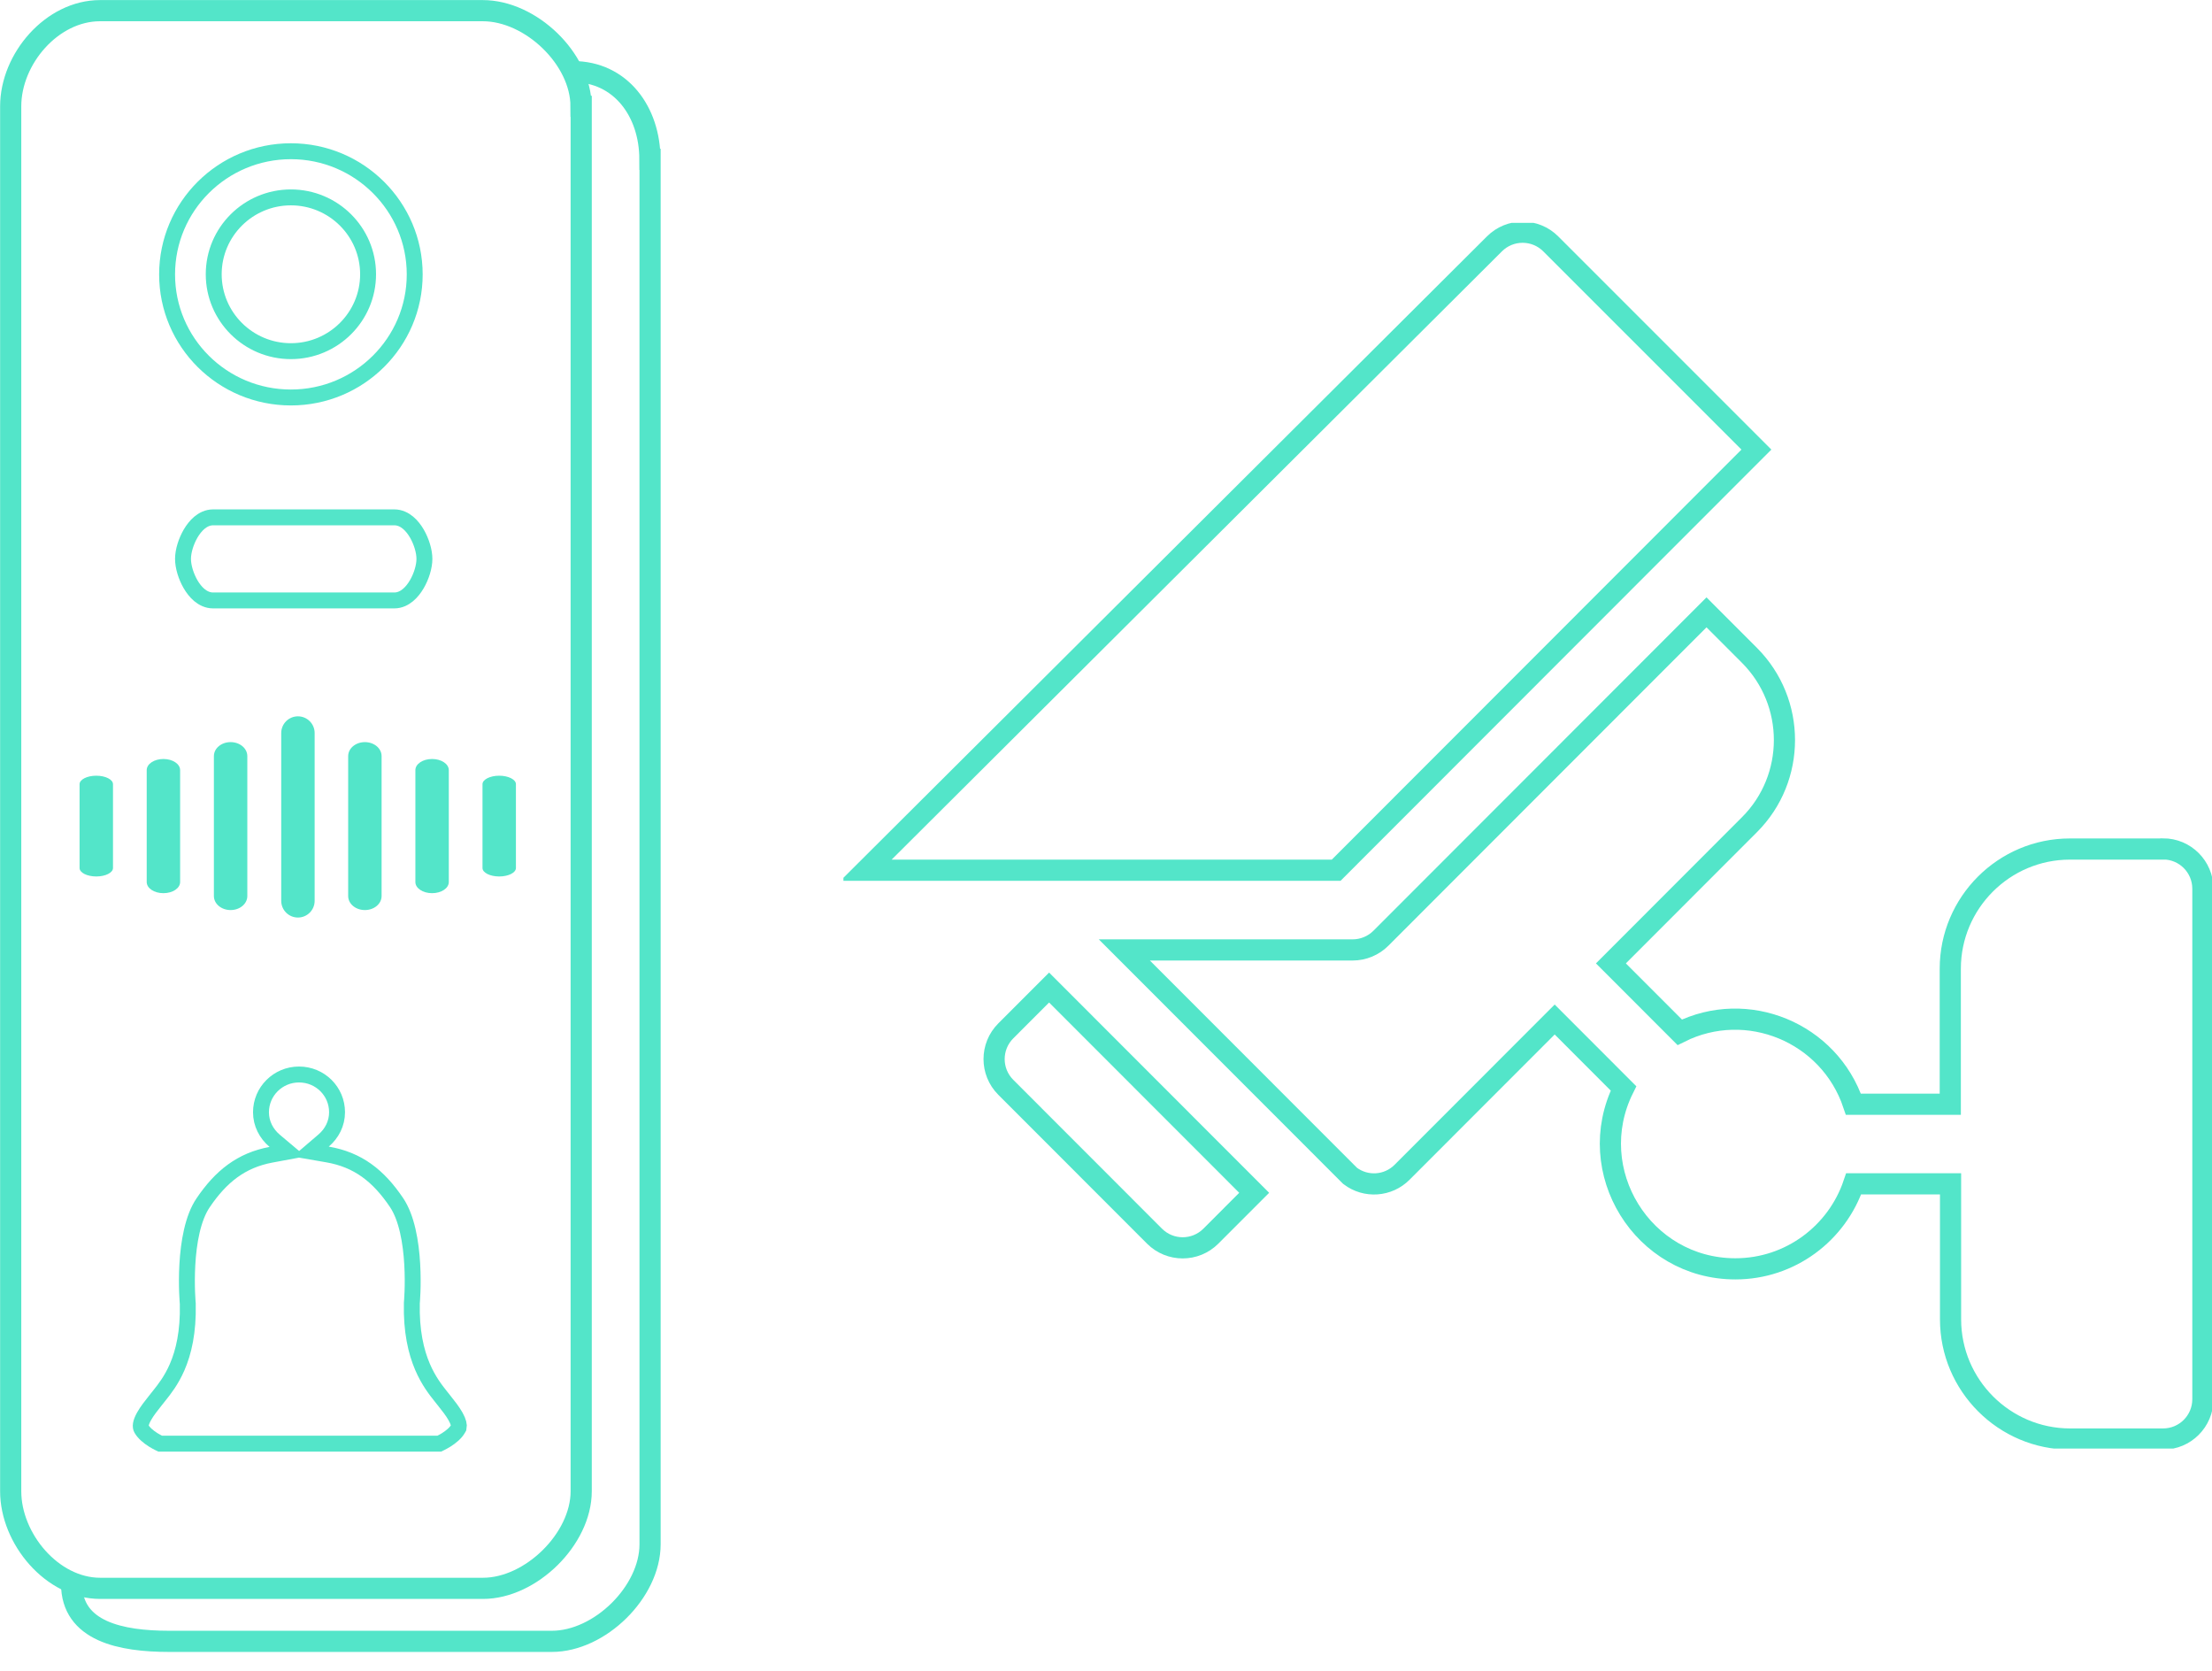 <?xml version="1.0" encoding="UTF-8"?> <svg xmlns="http://www.w3.org/2000/svg" width="139" height="105" viewBox="0 0 139 105" fill="none"><path d="M36.512 6.68C36.512 3.69 33.352 0.67 30.342 0.67H6.282C3.272 0.67 0.672 3.69 0.672 6.68V93.68C0.672 96.67 3.282 99.78 6.292 99.78H30.352C33.362 99.78 36.522 96.68 36.522 93.68V6.68H36.512Z" stroke="#53E5C9" stroke-width="1.33" stroke-miterlimit="10"></path><path d="M10.5 17.24C10.5 12.969 13.984 9.5 18.28 9.5C22.576 9.5 26.06 12.978 26.06 17.24C26.06 21.501 22.577 24.97 18.28 24.97C13.983 24.97 10.5 21.511 10.5 17.24ZM13.43 17.23C13.43 19.898 15.606 22.06 18.28 22.06C20.954 22.06 23.13 19.898 23.13 17.23C23.13 14.562 20.954 12.4 18.28 12.4C15.606 12.4 13.43 14.562 13.43 17.23Z" stroke="#53E5C9"></path><path d="M13.39 37.72H24.78C25.124 37.72 25.415 37.567 25.638 37.381C25.861 37.195 26.046 36.952 26.192 36.702C26.478 36.212 26.67 35.599 26.67 35.11C26.67 34.623 26.481 34.01 26.196 33.519C26.051 33.269 25.866 33.025 25.642 32.838C25.417 32.651 25.125 32.5 24.78 32.5H13.39C13.046 32.5 12.755 32.653 12.532 32.839C12.309 33.025 12.124 33.269 11.978 33.518C11.692 34.008 11.5 34.621 11.5 35.11C11.5 35.597 11.689 36.211 11.974 36.701C12.119 36.951 12.304 37.195 12.528 37.382C12.753 37.569 13.045 37.72 13.39 37.72Z" stroke="#53E5C9"></path><path d="M28.628 88.985C28.82 89.327 28.857 89.543 28.826 89.68L28.784 89.756C28.636 90.02 28.344 90.263 28.042 90.453C27.898 90.543 27.765 90.613 27.668 90.66C27.645 90.671 27.623 90.681 27.605 90.69H10.065C10.047 90.681 10.026 90.671 10.002 90.66C9.905 90.613 9.772 90.543 9.628 90.453C9.326 90.263 9.035 90.02 8.886 89.756C8.814 89.627 8.815 89.398 9.052 88.975C9.241 88.639 9.508 88.303 9.773 87.971C9.827 87.903 9.88 87.836 9.933 87.769C9.962 87.732 9.993 87.694 10.026 87.652C10.32 87.283 10.764 86.727 11.13 85.887C11.538 84.949 11.841 83.679 11.8 81.908L11.8 81.891L11.798 81.874L11.798 81.874L11.798 81.873L11.798 81.873L11.798 81.871L11.797 81.863L11.794 81.829C11.791 81.797 11.788 81.75 11.784 81.689C11.775 81.567 11.765 81.389 11.757 81.168C11.741 80.725 11.735 80.114 11.773 79.438C11.851 78.058 12.111 76.52 12.763 75.561L12.764 75.56C13.881 73.909 15.156 72.891 17.032 72.541L18.071 72.348L17.262 71.667C16.733 71.222 16.4 70.587 16.4 69.87C16.4 68.568 17.464 67.5 18.79 67.5C20.117 67.5 21.18 68.559 21.18 69.87C21.18 70.579 20.856 71.205 20.335 71.65L19.526 72.342L20.575 72.523C22.499 72.854 23.782 73.862 24.916 75.54C25.564 76.499 25.824 78.031 25.903 79.404C25.942 80.076 25.937 80.684 25.922 81.124C25.914 81.343 25.904 81.52 25.896 81.641C25.892 81.702 25.888 81.749 25.886 81.78L25.883 81.814L25.882 81.822L25.882 81.824L25.882 81.824L25.882 81.824L25.882 81.824L25.881 81.841L25.88 81.858C25.839 83.629 26.142 84.913 26.549 85.864C26.924 86.741 27.38 87.316 27.677 87.691C27.702 87.722 27.725 87.751 27.747 87.779C27.8 87.846 27.853 87.913 27.907 87.981C28.172 88.313 28.439 88.649 28.628 88.985Z" stroke="#53E5C9"></path><path d="M19.772 56.59C19.772 57.17 19.302 57.64 18.722 57.64C18.142 57.64 17.672 57.17 17.672 56.59V46.05C17.672 45.47 18.142 45 18.722 45C19.302 45 19.772 45.47 19.772 46.05V56.59Z" fill="#53E5C9"></path><path d="M23.979 56.29C23.979 56.78 23.509 57.17 22.929 57.17C22.349 57.17 21.879 56.78 21.879 56.29V47.5C21.879 47.01 22.349 46.62 22.929 46.62C23.509 46.62 23.979 47.01 23.979 47.5V56.29Z" fill="#53E5C9"></path><path d="M28.202 55.41C28.202 55.8 27.732 56.11 27.152 56.11C26.572 56.11 26.102 55.8 26.102 55.41V48.38C26.102 47.99 26.572 47.68 27.152 47.68C27.732 47.68 28.202 47.99 28.202 48.38V55.41Z" fill="#53E5C9"></path><path d="M32.42 54.531C32.42 54.821 31.95 55.06 31.37 55.06C30.79 55.06 30.32 54.821 30.32 54.531V49.261C30.32 48.971 30.79 48.73 31.37 48.73C31.95 48.73 32.42 48.971 32.42 49.261V54.531Z" fill="#53E5C9"></path><path d="M13.441 56.29C13.441 56.78 13.911 57.17 14.491 57.17C15.071 57.17 15.541 56.78 15.541 56.29V47.5C15.541 47.01 15.071 46.62 14.491 46.62C13.911 46.62 13.441 47.01 13.441 47.5V56.29Z" fill="#53E5C9"></path><path d="M9.219 55.41C9.219 55.8 9.689 56.11 10.269 56.11C10.849 56.11 11.319 55.8 11.319 55.41V48.38C11.319 47.99 10.849 47.68 10.269 47.68C9.689 47.68 9.219 47.99 9.219 48.38V55.41Z" fill="#53E5C9"></path><path d="M5 54.531C5 54.821 5.47 55.06 6.05 55.06C6.63 55.06 7.1 54.821 7.1 54.531V49.261C7.1 48.971 6.63 48.73 6.05 48.73C5.47 48.73 5 48.971 5 49.261V54.531Z" fill="#53E5C9"></path><path d="M36 4.5C39.01 4.5 40.84 7.02 40.84 10.01H40.85V97.01C40.85 100.01 37.69 103.11 34.68 103.11H10.62C7.61 103.11 4.5 102.49 4.5 99.5" stroke="#53E5C9" stroke-width="1.33" stroke-miterlimit="10"></path><g clip-path="url(#clip0_6482_737)"><path d="M83.963 54.668L110.371 28.243L97.449 15.322C96.471 14.343 94.885 14.343 93.908 15.322L54.418 54.668H83.963Z" stroke="#53E5C9" stroke-width="1.33" stroke-miterlimit="10"></path><path d="M135.908 53.337H130.067C125.927 53.337 122.554 56.713 122.554 60.856V69.37H116.467C114.943 64.848 109.781 62.733 105.553 64.848L101.228 60.521L109.939 51.803C112.864 48.877 112.864 44.109 109.939 41.174L107.235 38.468L86.772 58.943C86.305 59.41 85.662 59.675 85.002 59.675H70.652L84.835 73.865C85.83 74.623 87.23 74.526 88.111 73.636L97.695 64.046L102.02 68.374C99.439 73.566 103.227 79.709 109.05 79.709C112.503 79.709 115.436 77.47 116.484 74.368H122.571V82.882C122.571 87.025 125.945 90.4 130.085 90.4H135.925C137.308 90.4 138.427 89.281 138.427 87.897V55.832C138.427 54.448 137.308 53.328 135.925 53.328L135.908 53.337Z" stroke="#53E5C9" stroke-width="1.33" stroke-miterlimit="10"></path><path d="M65.924 62.037L63.202 64.761C62.224 65.739 62.224 67.326 63.202 68.304L72.548 77.656C73.526 78.634 75.112 78.634 76.089 77.656L78.811 74.932L65.924 62.037Z" stroke="#53E5C9" stroke-width="1.33" stroke-miterlimit="10"></path></g><defs><clipPath id="clip0_6482_737"><rect width="86" height="77" fill="white" transform="translate(53 14)"></rect></clipPath></defs></svg> 